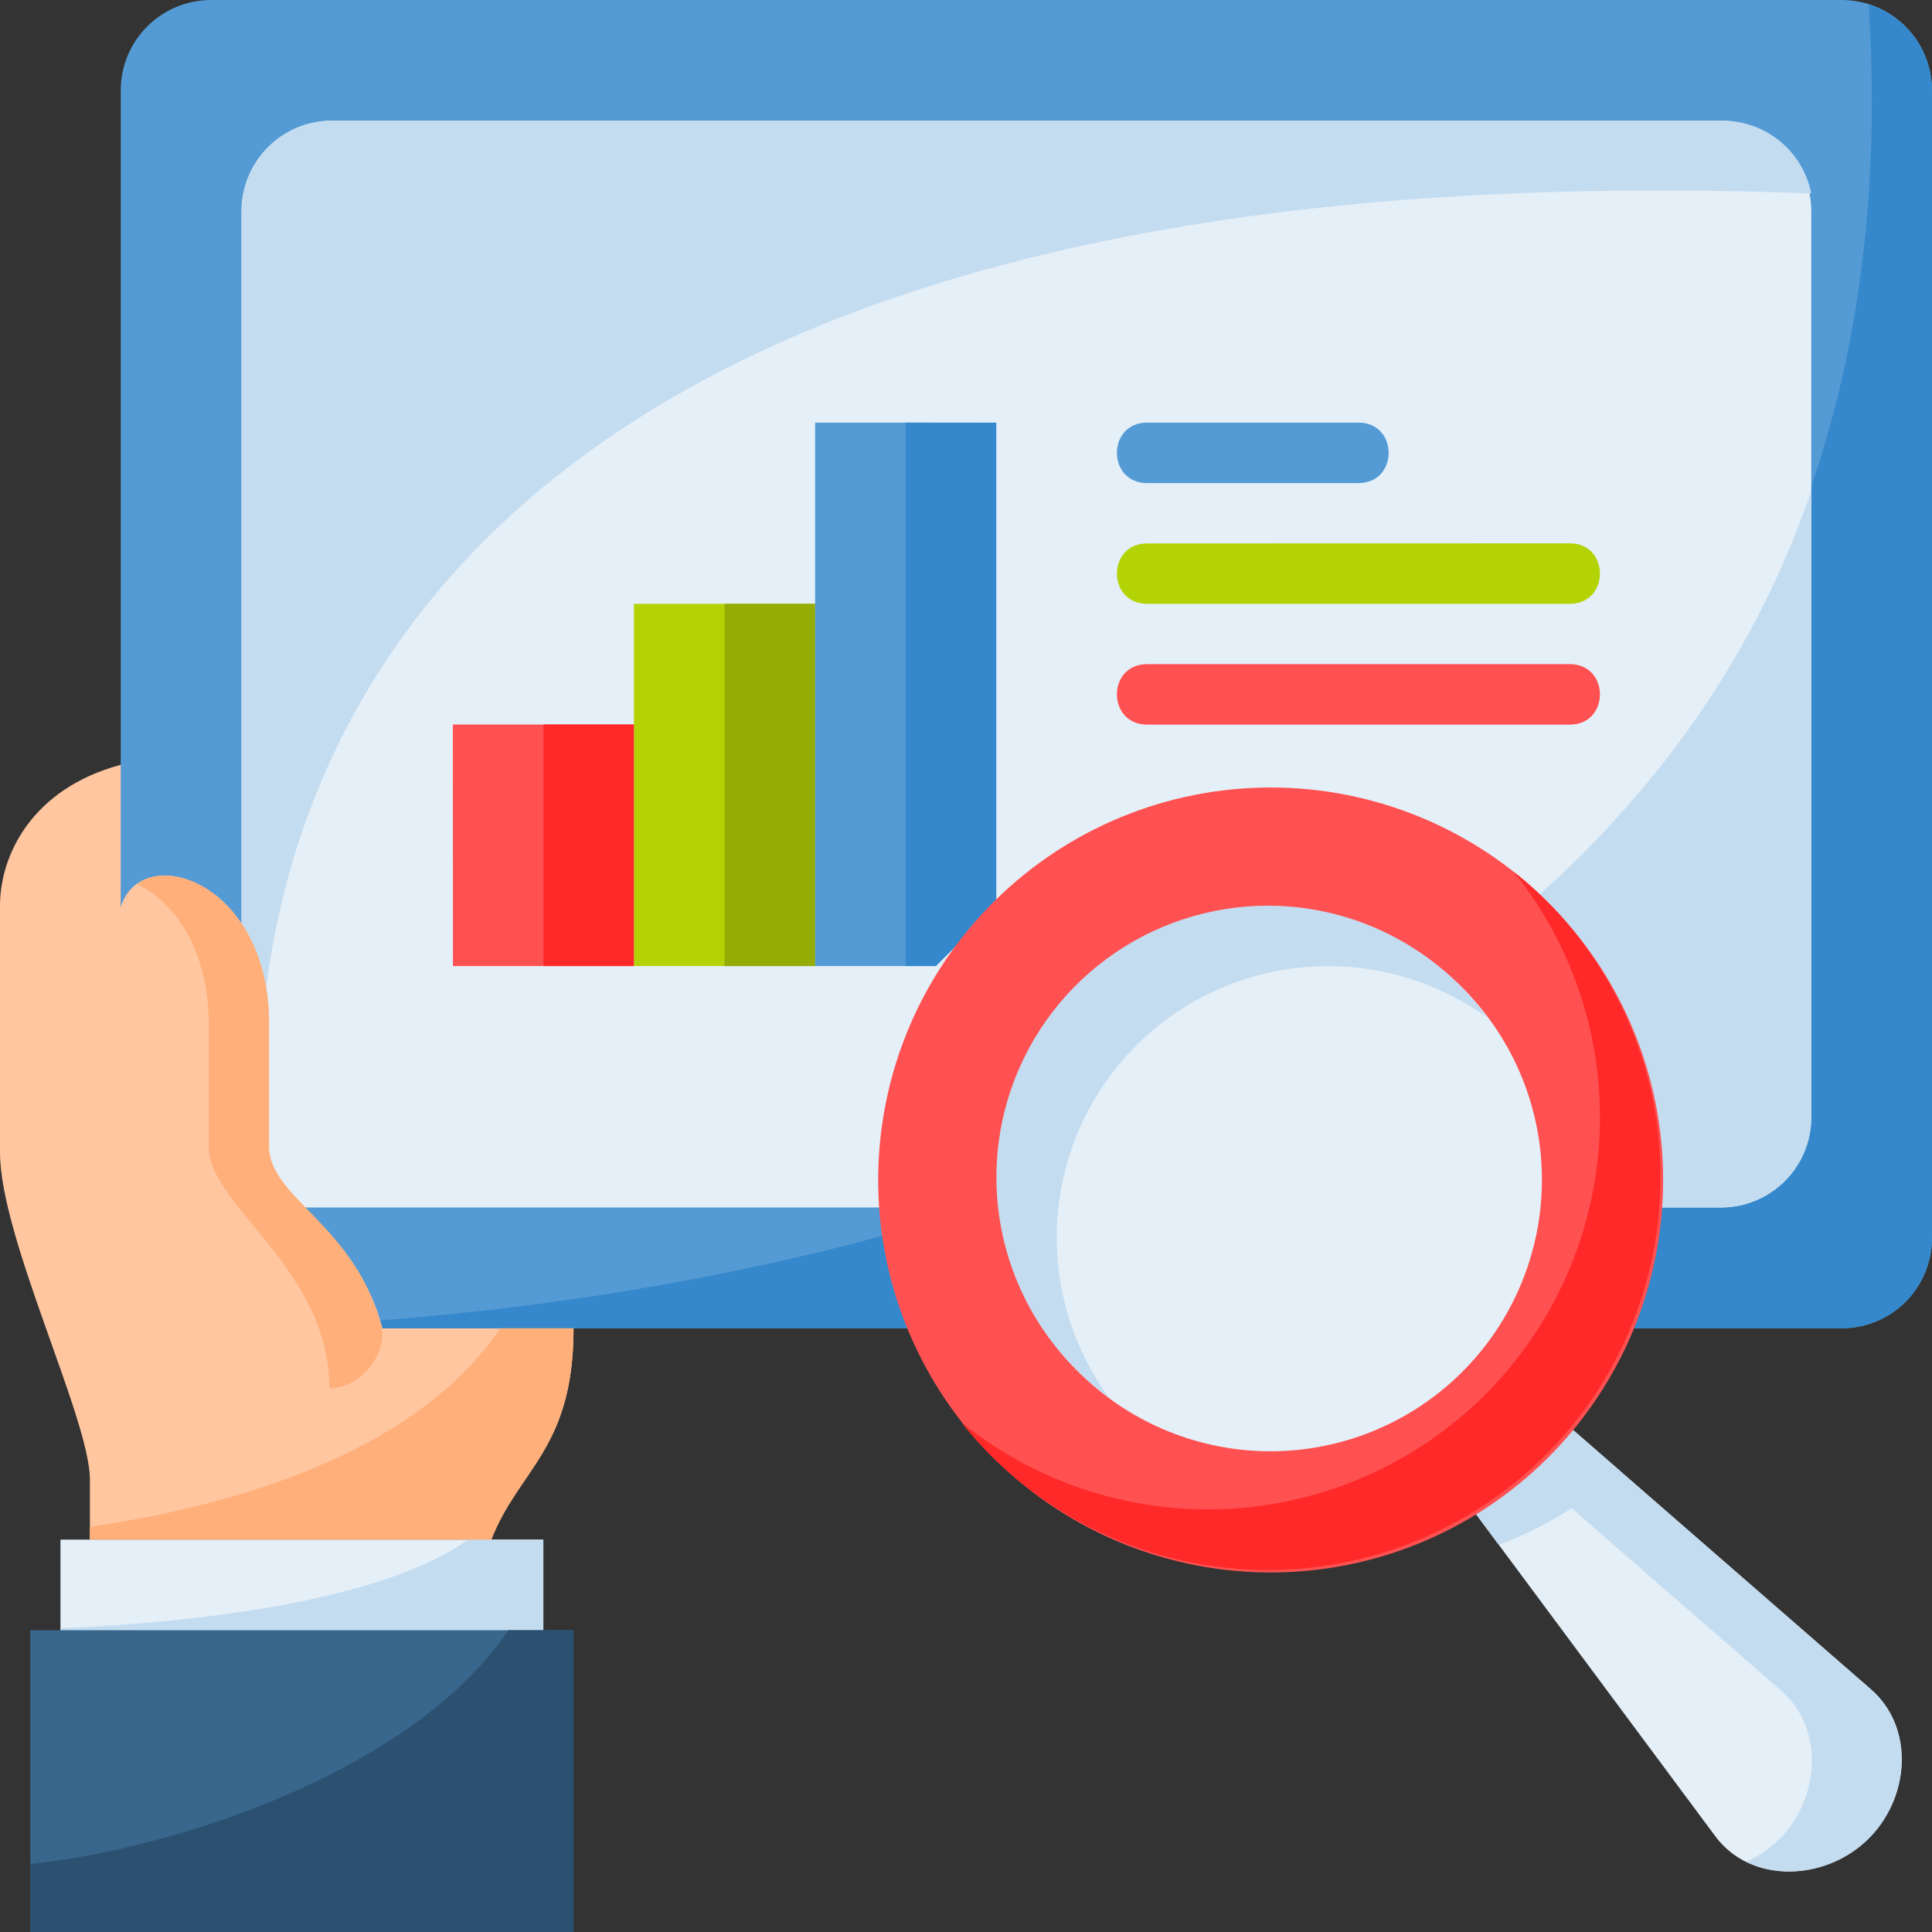 <svg width="512" height="512" viewBox="0 0 512 512" fill="none" xmlns="http://www.w3.org/2000/svg">
<rect x="0" y="0" width="512" height="512" fill="#333333" stroke="none"/>
<g clip-path="url(#clip0_224_2)">
<path d="M31.991 202.677C8.406 209.027 0 226.685 0 240.02V305.392C0 328.069 23.827 376.055 23.827 392.081V408.015H130.2C137.457 389.329 152 384.007 152 352.017V344.004H64.011C60.856 344.012 57.731 343.397 54.814 342.193C51.898 340.989 49.248 339.221 47.017 336.99C44.786 334.759 43.018 332.109 41.815 329.193C40.611 326.277 39.995 323.151 40.003 319.996V202.677H31.991Z" fill="#FFC6A0"/>
<path d="M416.059 378.263L495.823 447.686C507.646 457.997 506.074 477.016 494.644 487.78C483.215 498.575 463.923 499.24 454.55 486.601L390.629 400.547L416.059 378.263Z" fill="#E4EFF8"/>
<path d="M416.059 378.263L390.629 400.547L397.191 409.407C409.032 404.921 419.955 398.312 429.423 389.904L416.059 378.263Z" fill="#C4DCF0"/>
<path d="M416.059 378.263L404.024 388.815L471.997 448.019C483.85 458.3 482.277 477.318 470.848 488.113C468.46 490.294 465.734 492.071 462.775 493.374C472.753 498.273 485.966 496.005 494.644 487.78C506.074 477.016 507.646 457.997 495.793 447.686L416.059 378.263Z" fill="#C4DCF0"/>
<path d="M16.025 408.016H143.988V440.006H16.025V408.016Z" fill="#E4EFF8"/>
<path d="M124.062 408.016C99.056 425.916 43.208 430.391 15.995 431.51V440.006H143.988V408.016H124.062Z" fill="#C4DCF0"/>
<path d="M31.99 352.017V24.008C31.99 10.704 42.694 0 55.998 0H488.022C501.326 0 512 10.704 512 24.008V328.009C512 341.313 501.296 352.017 488.022 352.017H440.006H31.99Z" fill="#549AD4"/>
<path d="M495.218 1.209C516.324 330.881 131.56 351.261 54.728 352.017H488.022C501.326 352.017 512 341.313 512 328.009V24.008C511.998 18.915 510.369 13.956 507.35 9.855C504.331 5.754 500.081 2.724 495.218 1.209Z" fill="#3588CB"/>
<path d="M64.012 319.996V56.029C64.012 42.725 74.716 31.991 87.99 31.991H456.002C469.306 31.991 480.01 42.695 480.01 55.999V296.019C480.01 309.323 469.306 319.996 456.002 319.996H400.033H64.012Z" fill="#E4EFF8"/>
<path d="M120.01 192.004H167.996V256.015H120.04L120.01 192.004Z" fill="#FF5151"/>
<path d="M87.99 31.991C84.837 31.987 81.715 32.605 78.802 33.811C75.889 35.016 73.243 36.785 71.015 39.016C68.787 41.246 67.022 43.895 65.82 46.809C64.618 49.723 64.004 52.846 64.012 55.999V319.996H70.966C58.418 233.277 88.957 36.617 480.01 51.252C478.925 45.814 475.986 40.922 471.696 37.409C467.406 33.897 462.03 31.982 456.486 31.991H87.99Z" fill="#C4DCF0"/>
<path d="M167.996 160.013H216.012V256.015H167.996V160.013Z" fill="#B4D305"/>
<path d="M480.01 130.109C444.028 235.514 345.093 290.908 255.925 319.996H456.002C469.306 319.996 480.01 309.292 480.01 296.018V130.109Z" fill="#C4DCF0"/>
<path d="M103.289 367.831C103.198 327.918 71.298 319.845 71.298 303.85V269.531C70.089 229.528 31.295 221.515 31.295 245.523V367.982L103.289 367.831Z" fill="#FFC6A0"/>
<path d="M36.344 234.275C45.718 238.871 54.728 250.542 55.303 269.531V303.82C55.303 319.845 87.293 336.022 87.293 367.922C95.306 367.922 102.412 359.244 101.172 352.017C94.49 324.744 71.298 317.578 71.298 303.82V269.531C70.542 244.525 55.121 232.038 43.631 232.038C41.038 232.006 38.469 232.788 36.344 234.275ZM132.558 352.017C109.578 386.094 59.475 399.429 23.826 404.629V408.016H130.199C137.456 389.329 152 384.008 152 352.017H132.558Z" fill="#FFAF7A"/>
<path d="M192.004 160.013H216.012V256.015H192.004V160.013Z" fill="#94AC04"/>
<path d="M144.018 192.004H167.995V256.015H144.018V192.004Z" fill="#FF2929"/>
<path d="M248.002 256.015H216.012V111.997H263.967V239.99L248.002 256.015Z" fill="#549AD4"/>
<path d="M240.02 111.997V256.015H248.002L264.028 239.99V112.027L240.02 111.997Z" fill="#3588CB"/>
<path d="M411.554 240.443C421.115 250.342 428.617 262.039 433.625 274.858C438.632 287.677 441.046 301.362 440.727 315.121C440.407 328.88 437.361 342.438 431.764 355.011C426.166 367.583 418.13 378.92 408.119 388.364C398.109 397.809 386.324 405.172 373.447 410.029C360.57 414.886 346.857 417.139 333.104 416.658C319.35 416.176 305.828 412.971 293.322 407.226C280.816 401.481 269.574 393.312 260.249 383.191C241.698 363.06 231.832 336.428 232.789 309.07C233.746 281.712 245.45 255.834 265.361 237.049C285.273 218.263 311.787 208.085 339.155 208.72C366.522 209.355 392.535 220.754 411.554 240.443Z" fill="#FF5151"/>
<path d="M401.182 231.04C417.509 251.431 425.569 277.217 423.759 303.277C421.95 329.337 410.404 353.762 391.416 371.701C373.125 388.924 349.221 398.947 324.117 399.92C299.012 400.893 274.404 392.749 254.836 376.993C256.559 379.2 258.404 381.347 260.309 383.403C269.684 393.344 280.925 401.341 293.39 406.937C305.856 412.533 319.302 415.62 332.96 416.02C346.618 416.42 360.222 414.126 372.993 409.269C385.765 404.412 397.455 397.087 407.396 387.712C417.337 378.337 425.333 367.096 430.93 354.63C436.526 342.165 439.613 328.719 440.013 315.06C440.413 301.402 438.119 287.799 433.262 275.027C428.405 262.255 421.079 250.565 411.705 240.625C408.42 237.193 404.904 233.991 401.182 231.04Z" fill="#FF2929"/>
<path d="M388.24 262.456C394.896 269.296 400.125 277.392 403.622 286.272C407.119 295.152 408.814 304.639 408.61 314.181C408.406 323.722 406.306 333.128 402.432 341.85C398.558 350.573 392.988 358.437 386.046 364.987C379.103 371.536 370.928 376.639 361.995 379.998C353.062 383.358 343.55 384.907 334.012 384.555C324.475 384.204 315.103 381.959 306.441 377.95C297.78 373.942 290.002 368.251 283.561 361.209C270.809 347.267 264.052 328.87 264.748 309.99C265.444 291.109 273.537 273.259 287.28 260.294C301.023 247.329 319.314 240.289 338.203 240.693C357.092 241.098 375.065 248.914 388.24 262.456Z" fill="#E4EFF8"/>
<path d="M339.166 240.08C323.701 239.409 308.433 243.741 295.624 252.432C282.815 261.123 273.148 273.71 268.057 288.328C262.966 302.946 262.722 318.815 267.361 333.583C272 348.351 281.275 361.23 293.811 370.31C283.518 356.16 278.731 338.745 280.344 321.321C281.958 303.898 289.862 287.658 302.579 275.639C314.773 264.142 330.596 257.259 347.321 256.177C364.045 255.095 380.623 259.882 394.197 269.712C387.841 260.955 379.592 253.743 370.065 248.613C360.537 243.483 349.976 240.566 339.166 240.08Z" fill="#C4DCF0"/>
<path d="M8.013 432.023H152V512H8.013V432.023Z" fill="#38668C"/>
<path d="M134.735 432.023C109.215 469.578 46.565 489.927 8.013 493.979V512H152V432.023H134.735Z" fill="#2C5170"/>
<path d="M304.001 111.997C293.328 111.997 293.328 128.023 304.001 128.023H360C370.673 128.023 370.673 111.997 360 111.997H304.001Z" fill="#549AD4"/>
<path d="M304.001 144.018C293.328 144.018 293.328 160.013 304.001 160.013H415.998C426.672 160.013 426.672 143.988 415.998 143.988L304.001 144.018Z" fill="#B4D305"/>
<path d="M304.001 176.008C293.328 176.008 293.328 192.004 304.001 192.034H415.998C426.672 192.034 426.672 176.008 415.998 176.008H304.001Z" fill="#FF5151"/>
</g>
<defs>
<clipPath id="clip0_224_2">
<rect width="512" height="512" fill="white"/>
</clipPath>
</defs>
</svg>
